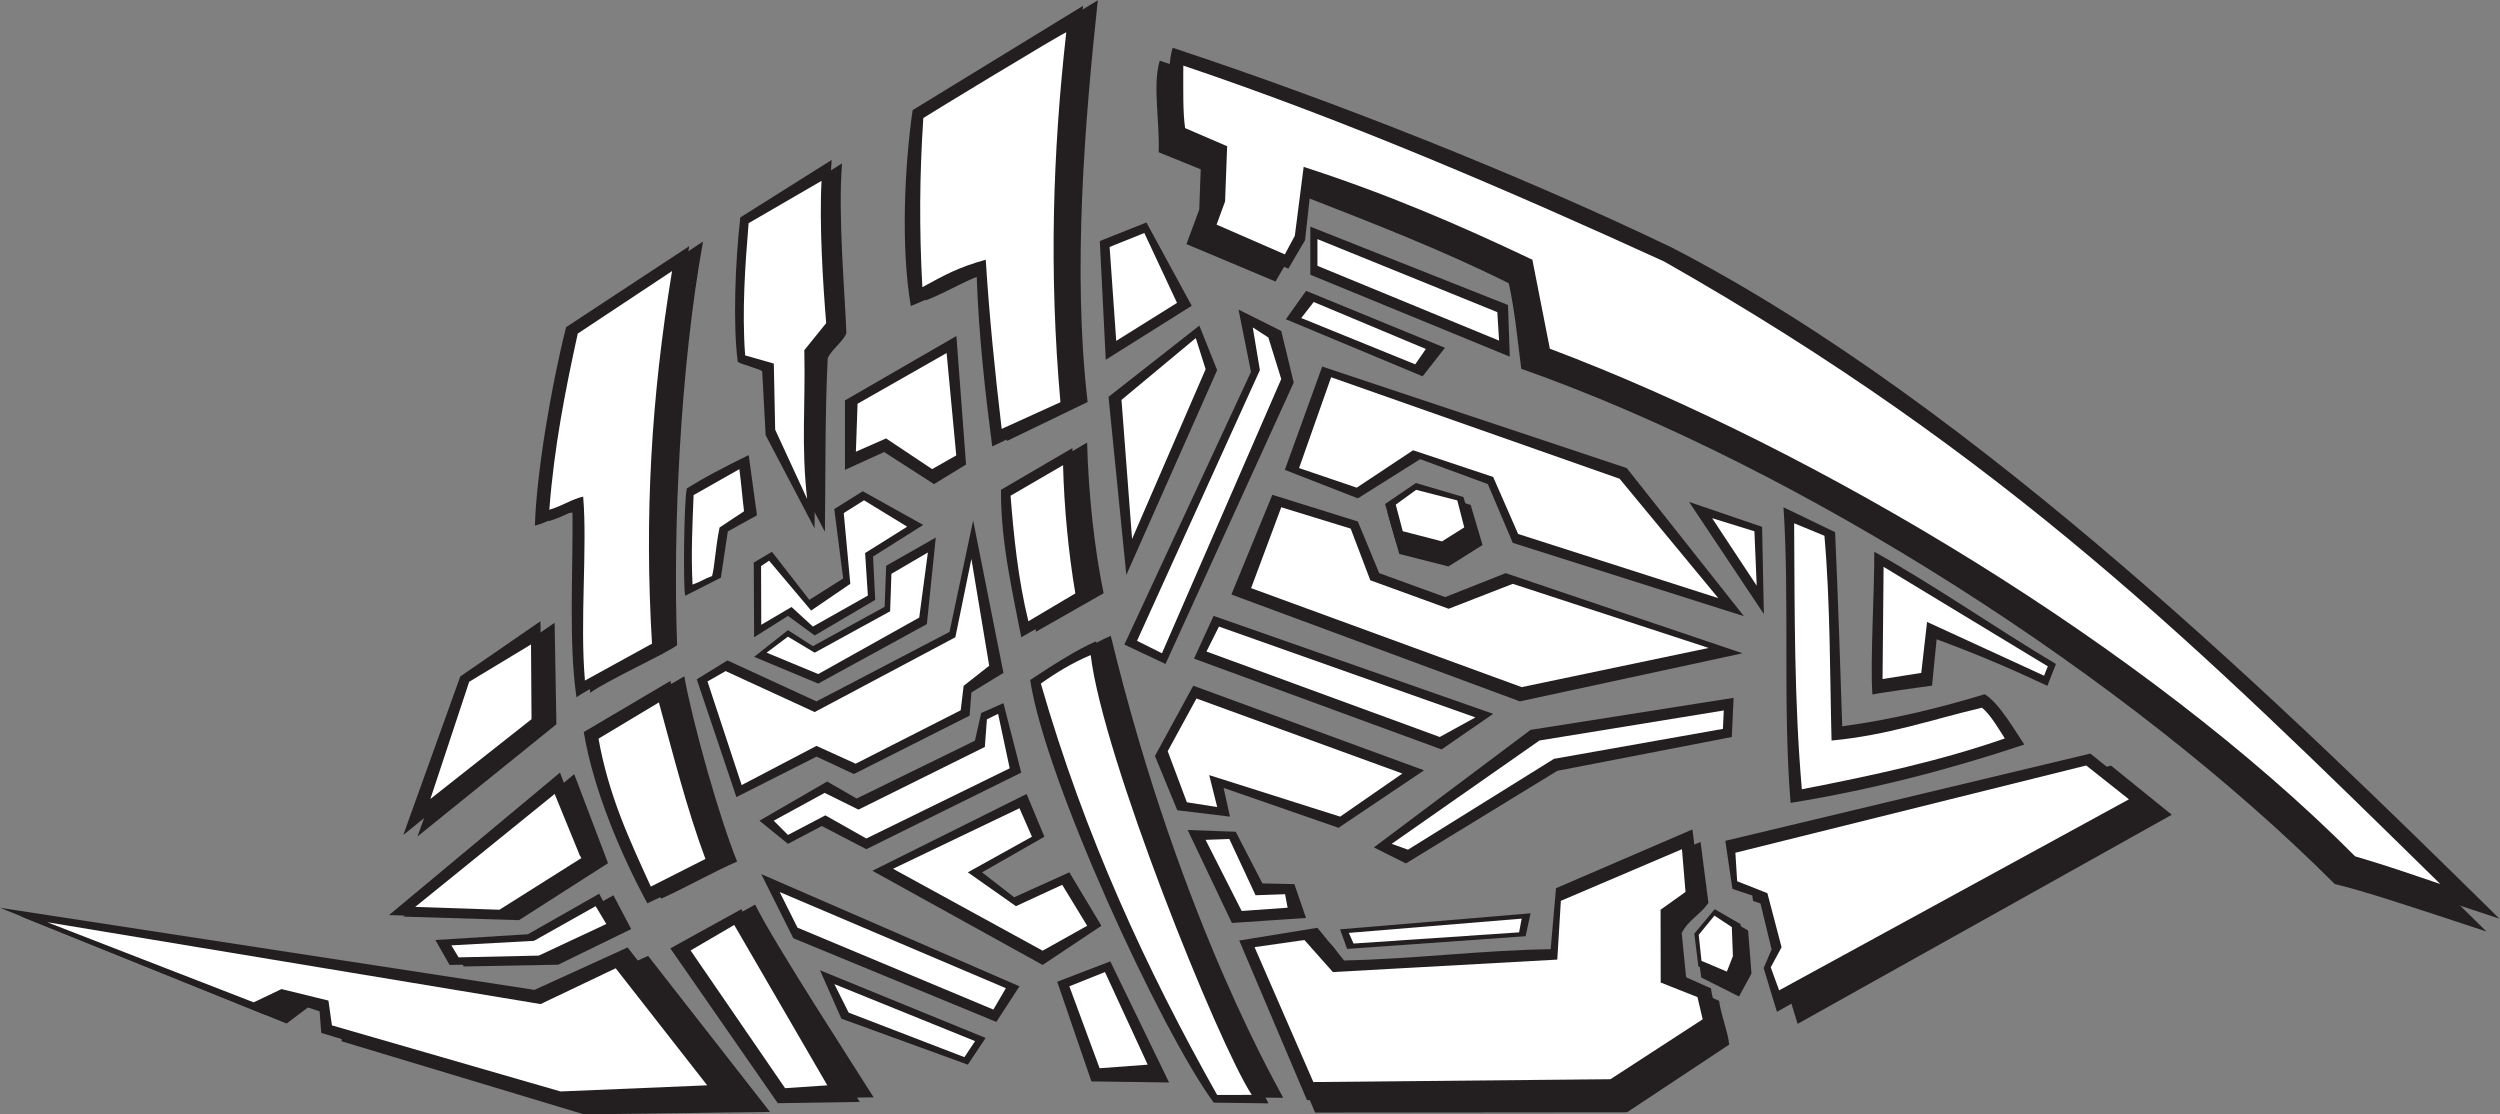 <?xml version="1.0" encoding="UTF-8" standalone="no"?>
<svg
   xmlns:dc="http://purl.org/dc/elements/1.1/"
   xmlns:cc="http://creativecommons.org/ns#"
   xmlns:rdf="http://www.w3.org/1999/02/22-rdf-syntax-ns#"
   xmlns:svg="http://www.w3.org/2000/svg"
   xmlns="http://www.w3.org/2000/svg"
   viewBox="0 0 786.613 350.627"
   height="350.627"
   width="786.613"
   xml:space="preserve"
   id="svg2"
   version="1.1"><rect x="0" y="0" width="786.613" height="350.627" fill="#808080" stroke="none"/><defs
     id="defs6" /><g
     transform="matrix(1.333,0,0,-1.333,0,350.627)"
     id="g10"><g
       transform="scale(0.1)"
       id="g12"><path
         id="path14"
         style="fill:#231f20;fill-opacity:1;fill-rule:evenodd;stroke:none"
         d="m 1947.15,1375.11 -115.47,219.95 -8.2,150.89 c -12.96,9.54 -43.66,13.6 -57.62,22.14 -11.45,86.34 -6.14,236.47 6.04,340.91 l 215.65,135.71 c -9.78,-123.18 6.45,-300.53 10.32,-401.1 -9.33,-21.46 -34.94,-37.63 -44.13,-59.25 -6.61,-134.45 -4.95,-277.56 -6.59,-409.25 v 0" /><path
         id="path16"
         style="fill:#231f20;fill-opacity:1;fill-rule:evenodd;stroke:none"
         d="m 5869.18,431.563 c -187.89,62.05 -288.71,95.457 -358.2,112.078 C 5025.96,1029.54 4253.3,1526.27 3590.82,1759.9 c -8.81,68.25 -15.45,138.68 -29.41,201.77 -156.94,78.47 -326.62,144.18 -496.04,210.18 l -15.23,-138.71 -39.42,-67.26 -210.17,88.27 30.18,81.48 3.45,95.07 -99.24,40.24 c 3.06,69.16 -14.87,159.47 2.56,216.18 C 3112.68,2363.5 3554,2189.26 3914.51,2016.31 4636.41,1643.93 5380.12,912.832 5869.18,431.563 v 0" /><path
         id="path18"
         style="fill:#231f20;fill-opacity:1;fill-rule:evenodd;stroke:none"
         d="m 1094.73,349.07 -33.63,58.852 218.52,13.641 168.22,95.632 42.03,-79.851 -172.35,-84.082 -222.79,-4.192 z m -109.292,306.856 134.522,374.124 189.16,130.31 4.2,-239.606 -327.882,-264.828 z m -33.625,-189.16 403.547,336.289 79.87,-210.172 -210.19,-134.524 -273.227,8.407 v 0" /><path
         id="path20"
         style="fill:#231f20;fill-opacity:1;fill-rule:evenodd;stroke:none"
         d="m 1061.25,352.684 -33.63,58.839 218.51,13.653 168.22,95.644 42.03,-79.863 -172.34,-84.082 -222.79,-4.191 z m -109.297,306.859 134.507,374.117 189.17,130.31 4.21,-239.607 -327.887,-264.82 z m -33.633,-189.16 403.54,336.289 79.88,-210.188 -210.19,-134.511 -273.23,8.41 v 0" /><path
         id="path22"
         style="fill:#231f20;fill-opacity:1;fill-rule:evenodd;stroke:none"
         d="m 3028.87,38.973 -129.23,1.75 C 2774.06,211.992 2502.32,801.125 2466.38,1038.29 c 46.35,30.72 111.12,72.66 155.52,91.3 C 2788.91,440.945 3031.45,39.211 3028.87,38.973 Z M 2567.26,1681.43 2376.87,1589.54 c -15.84,121.24 -31.91,260.84 -36.6,400.48 -63.32,-20.9 -94.84,-44.97 -155.54,-68.98 -23.71,135.19 -15.09,330.01 4.21,462.4 l 402.37,246.29 c -30.33,-283.27 -60.33,-639.27 -24.05,-948.3 z m -121.91,-542.26 c -17.12,91.23 -49.35,224.25 -47.72,348.12 l 168.41,98.43 c 3.09,-121.62 17.47,-252.49 39.05,-355.61 l -159.74,-90.94 v 0" /><path
         id="path24"
         style="fill:#231f20;fill-opacity:1;fill-rule:evenodd;stroke:none"
         d="M 2994.12,25.938 2864.9,27.684 C 2739.31,198.957 2467.56,788.086 2431.63,1025.25 c 46.34,30.73 111.1,72.66 155.52,91.31 C 2754.16,427.922 2996.68,26.18 2994.12,25.938 Z M 2532.5,1668.4 2342.12,1576.51 c -15.85,121.24 -31.92,260.84 -36.61,400.48 -63.32,-20.9 -94.83,-44.97 -155.53,-68.98 -23.71,135.19 -15.09,330.02 4.2,462.39 l 402.38,246.3 c -30.33,-283.27 -60.33,-639.28 -24.06,-948.3 z m -121.9,-542.25 c -17.13,91.21 -49.35,224.24 -47.73,348.11 l 168.41,98.43 c 3.09,-121.62 17.47,-252.5 39.06,-355.62 l -159.74,-90.92 v 0" /><path
         id="path26"
         style="fill:#231f20;fill-opacity:1;fill-rule:evenodd;stroke:none"
         d="m 1614.88,402.668 167.57,92.488 c 43.64,-89.453 237.9,-388 279.66,-454.941 l -193.63,-3 -253.6,365.453 z m -16.61,704.922 c -20.72,-17.45 -166.1,-83.66 -204.87,-112.406 -18.92,127.736 -7.95,296.926 -9.52,436.076 -24.84,0.15 -55.22,-22.35 -88.71,-30.85 3.86,126.41 39.23,332.95 73.69,468.57 l 290.58,191.2 c -53.3,-294.29 -71.5,-677.14 -61.17,-952.59 z m -37.7,-598.508 C 1499.45,621.699 1433.24,776.27 1410.56,913.32 l 204.67,120.76 c 19.34,-108.541 82.72,-334.607 124.72,-437.283 -62.49,-27.578 -120.62,-61.32 -179.38,-87.715 v 0" /><path
         id="path28"
         style="fill:#231f20;fill-opacity:1;fill-rule:evenodd;stroke:none"
         d="m 1582.3,391.816 167.56,92.473 C 1793.5,394.836 1987.77,96.301 2029.53,29.355 l -193.63,-3 -253.6,365.461 z m -16.62,704.904 c -20.72,-17.45 -166.1,-83.67 -204.88,-112.404 -18.91,127.734 -7.94,296.924 -9.51,436.074 -24.84,0.16 -55.22,-22.34 -88.71,-30.84 3.86,126.4 39.24,332.95 73.69,468.56 l 290.58,191.2 c -53.3,-294.27 -71.5,-677.14 -61.17,-952.59 z m -37.7,-598.505 c -61.12,112.625 -127.33,267.183 -150.02,404.246 l 204.68,120.759 c 19.35,-108.552 82.73,-334.607 124.72,-437.282 -62.48,-27.579 -120.62,-61.329 -179.38,-87.723 v 0" /><path
         id="path30"
         style="fill:#231f20;fill-opacity:1;fill-rule:evenodd;stroke:none"
         d="m 4104.84,278.164 -89.31,44.969 -10.73,85.773 53.6,64.317 67.91,-39.297 7.93,-101.621 -29.4,-54.141 z m -605.39,1065.706 -80.5,-50.56 -116.06,29.49 -28.09,98.29 77.23,52.64 119.34,-35.1 28.08,-94.76 v 0" /><path
         id="path32"
         style="fill:#231f20;fill-opacity:1;fill-rule:evenodd;stroke:none"
         d="m 4089.2,308.957 -80.29,40.418 -9.63,77.098 48.16,57.816 61.04,-35.332 7.15,-91.328 -26.43,-48.672 z m -608.48,1059.063 -75.74,-47.57 -109.2,27.74 -26.4,92.48 72.65,49.53 112.27,-33.02 26.42,-89.16 v 0" /><path
         id="path34"
         style="fill:#231f20;fill-opacity:1;fill-rule:evenodd;stroke:none"
         d="m 5126.31,707.156 -883.18,-493.543 -31.47,103.203 18.85,43.914 -29.42,121.907 -63.04,21.015 -16.82,113.504 861.74,205.969 143.34,-115.969 v 0" /><path
         id="path36"
         style="fill:#231f20;fill-opacity:1;fill-rule:evenodd;stroke:none"
         d="M 3104.22,4.16 2944.4,380.848 c 56.44,9.414 126.85,21.757 184.41,30.05 29.69,-16.554 36.85,-55.625 63.05,-75.664 167.48,3.477 319.41,22.481 487.63,25.227 l 12.6,143.883 321.93,138.722 18.56,-143.894 c -17.99,-26.848 -48.46,-41.211 -63.05,-71.465 l 12.62,-126.105 75.66,-33.633 c 3.28,-29.211 22.17,-77.559 23.73,-103.34 L 3840.47,4.863 3104.22,4.16 v 0" /><path
         id="path38"
         style="fill:#231f20;fill-opacity:1;fill-rule:evenodd;stroke:none"
         d="m 806.711,172.344 -4.207,54.648 -75.668,25.223 L 676.391,214.383 48.402,467.723 1310.01,274.004 1529.72,374.121 1817.51,5.762 1378.39,0 806.711,172.344 v 0" /><path
         id="path40"
         style="fill:#231f20;fill-opacity:1;fill-rule:evenodd;stroke:none"
         d="m 5899.59,461.973 c -187.89,62.05 -288.71,95.457 -358.2,112.07 -485.02,485.907 -1257.68,982.637 -1920.16,1216.267 -8.81,68.25 -15.43,138.68 -29.43,201.78 -156.92,78.46 -326.6,144.18 -496.02,210.17 l -15.23,-138.71 -39.42,-67.26 -210.17,88.28 30.18,81.47 3.45,95.07 -99.24,40.24 c 3.05,69.16 -14.87,159.47 2.56,216.19 375.18,-123.62 816.5,-297.87 1176.99,-470.81 C 4666.82,1674.34 5410.53,943.242 5899.59,461.973 v 0" /><path
         id="path42"
         style="fill:#231f20;fill-opacity:1;fill-rule:evenodd;stroke:none"
         d="m 5077.56,735.645 -883.18,-493.555 -31.45,103.203 18.83,43.918 -29.42,121.902 -63.04,21.016 -16.82,113.504 861.74,205.976 143.34,-115.964 v 0" /><path
         id="path44"
         style="fill:#231f20;fill-opacity:1;fill-rule:evenodd;stroke:none"
         d="m 4832.73,1011.5 c -87.52,41.16 -164.55,74.04 -261.48,109.85 L 4560.45,1012 c -31.25,-4.45 -125.2,-17.078 -140.82,-21.074 -5.29,81.004 4.82,238.844 4.49,336.984 139.77,-77.54 285.61,-179.57 428.77,-264.82 l -20.16,-51.59 v 0" /><path
         id="path46"
         style="fill:#231f20;fill-opacity:1;fill-rule:evenodd;stroke:none"
         d="m 4226.56,735.215 c -18.71,227.082 -2.17,485.585 -16.81,697.785 l 121.89,-58.86 c 7.48,-165.83 12.79,-339.87 16.82,-458.183 120.97,16.348 230.8,43.84 336.29,75.676 34.57,-20.832 71.99,-87.004 93.47,-118.75 C 4599.8,813.254 4412.5,765.184 4226.56,735.215 v 0" /><path
         id="path48"
         style="fill:#231f20;fill-opacity:1;fill-rule:evenodd;stroke:none"
         d="m 4163.5,1180.79 -176.55,264.82 172.35,-58.85 4.2,-205.97 v 0" /><path
         id="path50"
         style="fill:#231f20;fill-opacity:1;fill-rule:evenodd;stroke:none"
         d="m 3570.8,1348.93 -58.87,138.71 -159.72,58.86 -147.13,-92.48 -172.35,67.25 88.27,243.82 718.82,-239.61 276.59,-349.6 -545.61,173.05 v 0" /><path
         id="path52"
         style="fill:#231f20;fill-opacity:1;fill-rule:evenodd;stroke:none"
         d="m 4113.07,1088.31 -525.45,-113.497 -680.99,252.217 96.67,235.39 201.78,-63.04 50.45,-121.91 155.8,-56.54 142.65,56.54 559.09,-189.16 v 0" /><path
         id="path54"
         style="fill:#231f20;fill-opacity:1;fill-rule:evenodd;stroke:none"
         d="m 4087.83,890.73 -411.95,-79.859 -357.31,-218.586 -75.66,37.832 369.92,277.434 479.2,75.672 -4.2,-92.493 v 0" /><path
         id="path56"
         style="fill:#231f20;fill-opacity:1;fill-rule:evenodd;stroke:none"
         d="m 3084.98,33.641 -159.82,376.691 184.43,30.039 63.03,-77.109 c 167.5,3.476 319.41,23.926 487.63,26.668 l 12.6,143.886 321.94,138.723 18.57,-143.898 c -18.01,-26.836 -48.48,-41.2 -63.07,-71.453 l 12.62,-126.094 75.66,-33.641 c 3.29,-29.223 22.17,-77.562 23.73,-103.344 L 3821.23,34.336 3084.98,33.641 v 0" /><path
         id="path58"
         style="fill:#231f20;fill-opacity:1;fill-rule:evenodd;stroke:none"
         d="m 3601,420.461 -421.16,-29.953 -16.79,46.242 449.78,37.84 -11.83,-54.129 v 0" /><path
         id="path60"
         style="fill:#ffffff;fill-opacity:1;fill-rule:evenodd;stroke:none"
         d="M 3585.72,429.621 3195,403.215 l -11.19,25.125 407.99,33.633 -6.08,-32.352 v 0" /><path
         id="path62"
         style="fill:#231f20;fill-opacity:1;fill-rule:evenodd;stroke:none"
         d="m 3563.71,1788.48 -470.8,193.36 v 113.5 l 466.6,-184.95 4.2,-121.91 v 0" /><path
         id="path64"
         style="fill:#231f20;fill-opacity:1;fill-rule:evenodd;stroke:none"
         d="m 3524.55,945.391 -121.89,-84.075 -584.31,214.374 46.24,100.9 659.96,-231.199 v 0" /><path
         id="path66"
         style="fill:#231f20;fill-opacity:1;fill-rule:evenodd;stroke:none"
         d="m 3035.21,1876.75 47.68,67.12 327.87,-134.51 -52.77,-67.27 -322.78,134.66 v 0" /><path
         id="path68"
         style="fill:#231f20;fill-opacity:1;fill-rule:evenodd;stroke:none"
         d="m 3159.51,676.355 -271.32,94.223 15.08,-67.844 -124.36,15.067 -52.77,128.137 90.45,165.812 544.74,-199.68 -201.82,-135.715 v 0" /><path
         id="path70"
         style="fill:#231f20;fill-opacity:1;fill-rule:evenodd;stroke:none"
         d="m 2751.09,1063.09 -97.05,45.82 298.82,643.57 -29.42,147.13 100.88,-50.45 29.43,-121.9 -302.66,-664.17 v 0" /><path
         id="path72"
         style="fill:#231f20;fill-opacity:1;fill-rule:evenodd;stroke:none"
         d="m 2907.78,451.758 -104.44,219.492 113.5,-4.199 63.04,-121.906 75.41,-1.719 27.41,-79.863 -174.92,-11.805 v 0" /><path
         id="path74"
         style="fill:#ffffff;fill-opacity:1;fill-rule:evenodd;stroke:none"
         d="m 2742.69,1088.31 -58.86,29.42 290.04,638.95 -16.8,100.88 36.78,-23.85 30.47,-98.05 -281.63,-647.35 v 0" /><path
         id="path76"
         style="fill:#231f20;fill-opacity:1;fill-rule:evenodd;stroke:none"
         d="m 2658.61,1273.27 -42.03,420.36 214.38,168.14 42.04,-105.09 -214.39,-483.41 v 0" /><path
         id="path78"
         style="fill:#ffffff;fill-opacity:1;fill-rule:evenodd;stroke:none"
         d="m 2672.17,1358.03 -24.96,328.39 175.34,145.92 23.25,-73.43 -173.63,-400.88 v 0" /><path
         id="path80"
         style="fill:#231f20;fill-opacity:1;fill-rule:evenodd;stroke:none"
         d="m 2610.04,1781.15 -14.03,280.26 110.04,43.84 106.94,-196.66 -202.95,-127.44 v 0" /><path
         id="path82"
         style="fill:#ffffff;fill-opacity:1;fill-rule:evenodd;stroke:none"
         d="m 2778.26,1915.43 -143.5,-89.69 -15.62,221.66 81.94,33 77.18,-164.97 v 0" /><path
         id="path84"
         style="fill:#231f20;fill-opacity:1;fill-rule:evenodd;stroke:none"
         d="m 2759.5,75.246 -183.34,2.527 -80.68,235.293 125.3,48.028 138.72,-285.848 v 0" /><path
         id="path86"
         style="fill:#ffffff;fill-opacity:1;fill-rule:evenodd;stroke:none"
         d="m 2595.56,108.867 -71.46,193.367 84.07,33.637 100.88,-218.598 -113.49,-8.406 v 0" /><path
         id="path88"
         style="fill:#231f20;fill-opacity:1;fill-rule:evenodd;stroke:none"
         d="m 2599.76,445.156 -138.71,-92.472 -401.85,222.257 364.01,181.289 42.04,-100.89 -147.13,-84.07 75.67,-58.856 130.31,58.856 75.66,-126.114 v 0" /><path
         id="path90"
         style="fill:#ffffff;fill-opacity:1;fill-rule:evenodd;stroke:none"
         d="m 2566.13,445.156 -105.08,-58.847 -353.1,193.367 298.45,142.922 29.42,-67.258 -151.33,-84.07 113.5,-79.864 109.29,50.43 58.85,-96.68 v 0" /><path
         id="path92"
         style="fill:#231f20;fill-opacity:1;fill-rule:evenodd;stroke:none"
         d="m 2410.6,806.672 -365.71,-180.766 -105.09,54.649 -79.87,-42.032 -67.25,54.653 159.73,92.469 69.71,-40.137 279.18,136.543 14.8,65.363 52.46,23.191 42.04,-163.933 v 0" /><path
         id="path94"
         style="fill:#231f20;fill-opacity:1;fill-rule:evenodd;stroke:none"
         d="m 2351.75,218.164 -479.21,197.566 -75.67,151.329 609.53,-264.825 -54.65,-84.07 v 0" /><path
         id="path96"
         style="fill:#ffffff;fill-opacity:1;fill-rule:evenodd;stroke:none"
         d="m 2383.34,816.828 -338.45,-165.687 -96.69,54.64 -88.27,-46.238 -33.63,33.633 120.18,65.633 79.87,-39.504 298.29,147.968 4.9,65.118 26.41,13 27.39,-128.563 v 0" /><path
         id="path98"
         style="fill:#ffffff;fill-opacity:1;fill-rule:evenodd;stroke:none"
         d="m 2344.83,247.336 -462.4,193.367 -42.02,84.063 533.84,-226.993 -29.42,-50.437 v 0" /><path
         id="path100"
         style="fill:#231f20;fill-opacity:1;fill-rule:evenodd;stroke:none"
         d="m 2368.56,1042.07 -75.66,-46.238 -4.21,-54.652 -273.12,-137.86 -88.25,41.035 -189.1,-95.39 -93.59,277.915 72.38,44.62 210.18,-96.687 314.04,163.937 55.82,263.07 71.51,-359.75 v 0" /><path
         id="path102"
         style="fill:#ffffff;fill-opacity:1;fill-rule:evenodd;stroke:none"
         d="m 2267.68,953.801 -248.01,-126.117 -92.48,42.043 -176.55,-92.493 -80.69,244.626 42.85,24.41 210.18,-96.68 332.08,176.56 37.84,184.94 42.04,-252.21 -60.32,-47.38 -6.94,-57.699 v 0" /><path
         id="path104"
         style="fill:#231f20;fill-opacity:1;fill-rule:evenodd;stroke:none"
         d="m 2326.53,180.332 -42.04,-63.059 -298.47,108.606 -50.43,114.187 390.94,-159.734 v 0" /><path
         id="path106"
         style="fill:#ffffff;fill-opacity:1;fill-rule:evenodd;stroke:none"
         d="m 2276.4,135.027 -273.23,105.102 -33.63,67.246 332.08,-134.504 -25.22,-37.844 v 0" /><path
         id="path108"
         style="fill:#231f20;fill-opacity:1;fill-rule:evenodd;stroke:none"
         d="m 2280.29,1533.89 -75.66,-46.25 -117.7,75.67 -92.49,-42.04 v 163.95 l 263.04,152.03 22.81,-303.36 v 0" /><path
         id="path110"
         style="fill:#231f20;fill-opacity:1;fill-rule:evenodd;stroke:none"
         d="m 2187.81,1157.19 -256.42,-140.35 -151.34,63.06 79.88,63.06 58.85,-37.83 169.28,92.89 3.7,96.9 117.07,66.62 -21.02,-204.35 v 0" /><path
         id="path112"
         style="fill:#231f20;fill-opacity:1;fill-rule:evenodd;stroke:none"
         d="m 2065.91,1214.41 -142.93,-84.07 -63.05,46.25 -79.88,-50.44 -0.85,176.32 42.89,25.44 88.28,-113.5 79.86,50.45 -21.01,163.94 67.26,42.04 142.66,-79.49 -118.37,-74.76 5.14,-102.18 v 0" /><path
         id="path114"
         style="fill:#231f20;fill-opacity:1;fill-rule:evenodd;stroke:none"
         d="m 1922.7,1383.25 -115.46,219.95 -8.19,150.89 c -12.96,9.55 -43.67,13.61 -57.63,22.15 -11.45,86.33 -6.15,236.47 6.04,340.91 l 215.65,135.7 c -9.78,-123.17 6.46,-300.52 10.33,-401.08 -9.34,-21.47 -34.96,-37.64 -44.14,-59.26 -6.61,-134.45 -4.96,-277.57 -6.6,-409.26 v 0" /><path
         id="path116"
         style="fill:#ffffff;fill-opacity:1;fill-rule:evenodd;stroke:none"
         d="m 1905.2,1452.58 -75.45,163.55 -3.22,156.05 -67.66,19.29 c -7.85,104.66 0.15,214.74 8.19,312.12 l 172.11,99.88 c -5.54,-103.17 3.62,-247.33 10.98,-335.77 l -51.59,-63.85 c 2.83,-135 -7.62,-223.54 6.64,-351.27 v 0" /><path
         id="path118"
         style="fill:#231f20;fill-opacity:1;fill-rule:evenodd;stroke:none"
         d="m 1617.34,1224.08 c -5.04,21.78 -3,221.99 3.9,253.55 46.33,28.51 84.8,48.41 146.03,78.49 l 19.52,-142.08 -68.88,-38.15 -16.28,-108.98 -84.29,-42.83 v 0" /><path
         id="path120"
         style="fill:#231f20;fill-opacity:1;fill-rule:evenodd;stroke:none"
         d="M 758.305,192.207 754.098,246.855 678.434,272.07 627.992,234.238 0,487.578 1261.61,293.855 1481.32,393.973 1769.11,25.625 1330,19.863 758.305,192.207 v 0" /><path
         id="path122"
         style="fill:#ffffff;fill-opacity:1;fill-rule:evenodd;stroke:none"
         d="M 1586.36,1990.5 C 1537.4,1692.92 1520.8,1415.19 1539,1111.05 l -158.29,-87.03 c -12.24,139.58 6.02,312.49 -4.19,434.21 -29.22,-7.18 -43.67,-19.58 -79.88,-31.15 11.24,148.51 38.34,284.99 67.13,415.94 l 222.59,147.48 z M 1952.84,68.508 1853.13,61.797 1630.07,386.875 1733.09,447.082 1952.84,68.508 Z M 1665.12,602.891 1536.25,537.637 c -50.05,109.676 -99.29,213.664 -123.52,349.179 l 142.5,85.547 c 34.13,-124.23 65.41,-249.812 109.89,-369.472 v 0" /><path
         id="path124"
         style="fill:#ffffff;fill-opacity:1;fill-rule:evenodd;stroke:none"
         d="M 2954.73,45.965 2873,45.82 C 2706.29,341.512 2560.19,657.801 2456.84,1016.84 c 36.01,25.65 74.26,49.06 117.7,67.26 C 2602.6,845.32 2875.17,167.137 2954.73,45.965 Z M 2516.86,2554.04 c -32.13,-285.66 -40.92,-567.58 -13.79,-873.03 l -138.71,-63.05 c -16.37,139.22 -29.05,264.94 -37.57,399.34 -63.27,-17.6 -94.12,-34.34 -149.62,-64.77 -7.58,138.38 -6.64,262.23 2.23,399.2 1.58,1.82 331.67,202.5 337.46,202.31 z m 21.4,-1324.36 -110.85,-65.71 c -24.56,100.1 -34.73,203.73 -42.03,296.26 l 123.9,72.11 c 2.36,-97.33 12.69,-206.86 28.98,-302.66 v 0" /><path
         id="path126"
         style="fill:#ffffff;fill-opacity:1;fill-rule:evenodd;stroke:none"
         d="M 5760.04,543.777 C 5684,569.043 5648.07,582.762 5559.1,609.09 5067.64,1103.11 4288.03,1570.12 3658.32,1807.25 l -41.29,210.05 c -175.82,83.64 -343.94,155.66 -539.84,219.21 l -20.84,-162.66 -23.62,-43.94 -161.09,70.23 20.07,54.81 4.86,130.26 -99.24,42.78 c -5.46,38.03 -4.26,92.66 -4.2,147.5 C 3178.52,2345.77 3567.3,2178.03 3928.11,2013.1 4736.86,1553.88 5194.69,1098 5760.04,543.777 Z M 598.848,264.402 111.23,453.563 1276.04,260.32 1453.28,344.813 1669.31,68.547 1323.07,54.051 783.5,210.027 l -8.266,58.575 -110.769,27.14 -65.617,-31.34 z M 4019.08,224.375 3801.37,82.949 3100.06,76.258 2961.27,394.715 l 117.69,16.808 67.27,-75.652 529.65,29.41 8.42,138.723 285.84,121.902 8.4,-100.879 -58.85,-42.039 0.27,-171.816 86.78,-34.414 12.34,-52.383 z m 180.45,68.359 -19.86,54.348 25.6,47.371 -33.49,127.598 -71.33,28.195 -4.2,67.254 828.11,205.984 100.87,-79.871 -825.7,-450.879 v 0" /><path
         id="path128"
         style="fill:#ffffff;fill-opacity:1;fill-rule:evenodd;stroke:none"
         d="m 3583.4,1369.95 -58.85,134.51 -189.16,63.06 -132.89,-88.28 -136.13,46.24 75.66,214.38 680.98,-239.6 232.95,-281.78 -472.56,151.47 z m 449.78,-269.03 -441.38,-92.48 -638.66,233.65 71.18,190.91 163.94,-50.44 46.25,-121.91 184.94,-67.25 151.35,58.86 462.38,-151.34 v 0" /><path
         id="path130"
         style="fill:#ffffff;fill-opacity:1;fill-rule:evenodd;stroke:none"
         d="m 4076.09,336.973 -59.84,25.351 -6.56,61.426 37.15,45.41 41.03,-27.258 2.52,-68.515 -14.3,-36.414 z m -619.82,1048.497 -52.58,-33.01 -92.6,24 -16.5,62.74 48.14,34.94 97.15,-25.03 16.39,-63.64 v 0" /><path
         id="path132"
         style="fill:#ffffff;fill-opacity:1;fill-rule:evenodd;stroke:none"
         d="m 1431.16,449.363 -159.37,-74.636 -189.32,-4.18 -17.02,28.371 194.94,10.641 145.55,81.847 25.22,-42.043 z m -415.3,295.09 91.62,276.597 145.96,88.16 1.17,-176.448 -238.75,-188.309 z m -35.782,-254.805 329.172,266.582 59.38,-145.156 3.68,-6.172 -193.36,-121.914 -198.872,6.66 v 0" /><path
         id="path134"
         style="fill:#ffffff;fill-opacity:1;fill-rule:evenodd;stroke:none"
         d="m 2257.16,1555.42 -56.97,-32.42 -108.71,72.51 -71.21,-31.4 3.95,113.24 210.18,119.67 22.76,-241.6 z m -500.93,-131.88 -57.72,-38.29 c -9.9,-47.66 -11.56,-93.52 -17.79,-114.64 -20.64,-7.47 -22.39,-11.39 -46.02,-20.15 -3.69,71.81 -0.43,139.21 2.53,211.3 l 107.95,61.21 c 4.37,-32.45 7,-66.66 11.05,-99.43 v 0" /><path
         id="path136"
         style="fill:#ffffff;fill-opacity:1;fill-rule:evenodd;stroke:none"
         d="m 4068.85,953.371 -2.03,-43.496 -398.66,-70.687 -344.7,-214.461 -38.52,13.796 348.91,243.957 435,70.891 z m -586.33,-16.391 -84.08,-46.25 -550.66,201.78 29.43,58.86 605.31,-214.39 z m -172.27,-132.5 -146.97,-101.746 -309,97.989 18.84,-75.383 -71.6,11.308 -45.23,120.598 67.83,124.356 486.13,-177.122 z m -270.93,-316.699 -108.48,-7.703 -85.14,167.86 56.06,2.042 61.91,-132.773 69.65,2.449 6,-31.875 v 0" /><path
         id="path138"
         style="fill:#ffffff;fill-opacity:1;fill-rule:evenodd;stroke:none"
         d="m 4824.82,1035.43 -276.11,126.89 -13.69,-120.27 -91.39,-14.51 2.44,264.84 387.68,-234.9 -8.93,-22.05 z m -1459.21,771.17 -25.1,-36.25 -269.03,109.3 29.44,37.83 264.69,-110.88 z m 775.54,-430.31 5.43,-128.37 -105.21,159.28 99.78,-30.91 v 0" /><path
         id="path140"
         style="fill:#ffffff;fill-opacity:1;fill-rule:evenodd;stroke:none"
         d="m 4253.14,767.352 c -18.2,208.878 -16.79,412.938 -18.18,627.818 l 71.47,-29.43 c 14.06,-159.38 12.89,-336.33 16.81,-483.404 134.26,12.848 232.66,48.551 355.12,77.555 20.82,-17.145 40.68,-52.118 53.85,-72.578 -151.94,-52.821 -307.68,-86.598 -479.07,-119.961 z M 3538.5,1826.31 3109.73,2002.87 v 63.04 l 424.55,-172.35 4.22,-67.25 v 0" /><path
         id="path142"
         style="fill:#ffffff;fill-opacity:1;fill-rule:evenodd;stroke:none"
         d="m 2190.2,1326.27 -20.43,-153.66 -238.38,-133.31 -121.9,50.46 50.44,37.83 63.05,-37.83 178.14,97.71 3.02,88.42 86.06,50.38 z m -48.89,60.88 -99.27,-62.21 6.47,-100.4 -129.73,-73.17 -50.44,46.23 -71.47,-42.03 -0.41,138.69 18.9,12.63 99.22,-117.69 92.47,63.06 -15.45,167.04 47.81,30.13 101.9,-62.28 v 0" /></g></g></svg>